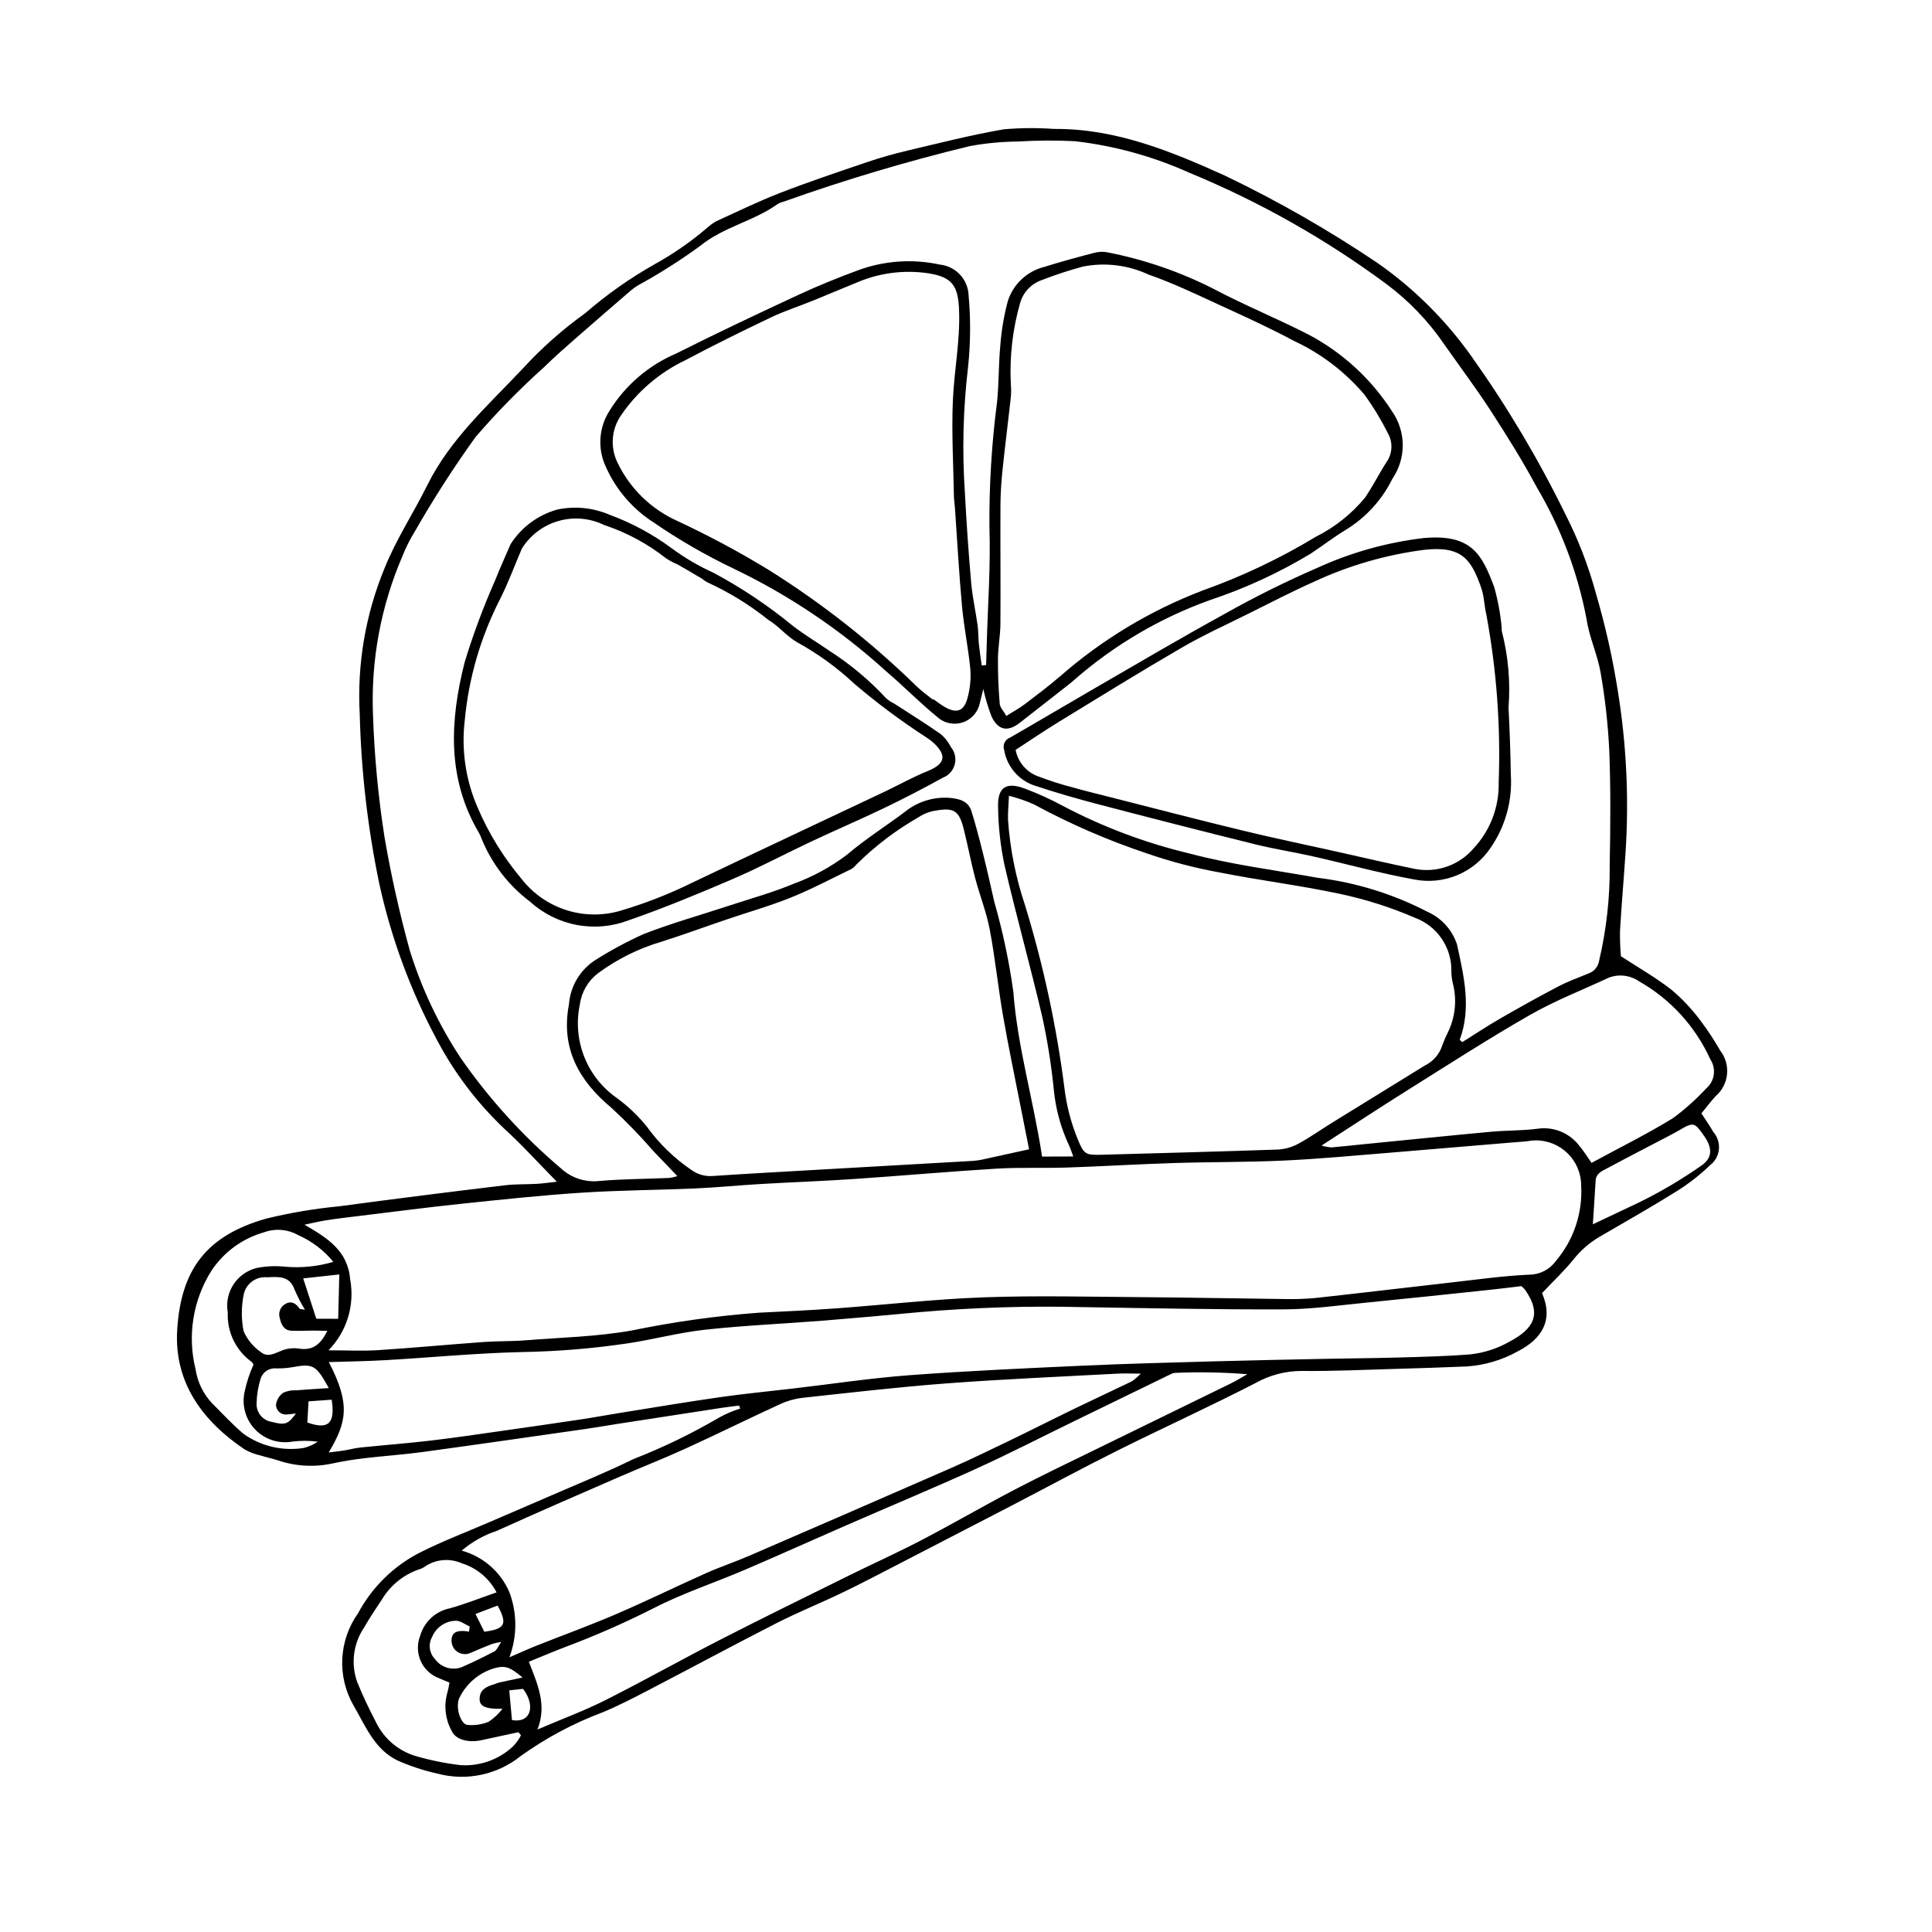 <?xml version="1.0" encoding="UTF-8"?>
<!-- Uploaded to: ICON Repo, www.svgrepo.com, Generator: ICON Repo Mixer Tools -->
<svg fill="#000000" width="800px" height="800px" version="1.1" viewBox="144 144 512 512" xmlns="http://www.w3.org/2000/svg">
 <g>
  <path d="m339.87 516.49c-1.449 0.188-2.906 0.348-4.352 0.566-9.219 1.41-18.434 2.828-27.648 4.258-2.781 0.43-5.551 0.93-8.332 1.328-14.512 2.074-29.023 4.176-43.551 6.16-5.133 0.699-10.312 1.039-15.461 1.648-2.789 0.332-5.574 0.77-8.316 1.363h-0.004c-4.797 1.059-9.793 0.793-14.453-0.766-1.543-0.504-3.141-0.836-4.691-1.324h0.004c-1.441-0.32-2.832-0.84-4.129-1.539-11.281-7.562-18.832-17.844-17.98-31.719 0.98-16.027 7.754-25.008 23.547-29.508 6.32-1.543 12.746-2.633 19.223-3.254 14.68-1.965 29.371-3.828 44.078-5.586 2.785-0.34 5.621-0.223 8.43-0.383 1.574-0.09 3.137-0.324 5.336-0.562-5.051-5.121-9.383-9.938-14.156-14.258l0.004-0.008c-7.074-6.75-13.012-14.598-17.582-23.242-7.012-13.062-12.172-27.031-15.336-41.516-3.066-14.773-4.793-29.793-5.168-44.875-0.727-13.207 1.512-26.406 6.555-38.633 3.051-7.652 7.684-14.664 11.363-22.086 6.055-12.211 16.113-21.141 25.219-30.805 4.996-5.465 10.551-10.398 16.574-14.711 5.688-4.945 11.863-9.301 18.426-13.004 5.027-2.777 9.758-6.066 14.109-9.812 0.668-0.586 1.387-1.105 2.156-1.555 5.644-2.57 11.23-5.305 17.008-7.543 7.582-2.938 15.301-5.531 23.008-8.145 3.504-1.188 7.078-2.203 10.676-3.051 8.496-2.004 16.969-4.176 25.559-5.652 4.414-0.391 8.855-0.426 13.277-0.109 16.324-0.137 30.938 5.852 45.457 12.422h-0.004c14.02 6.727 27.527 14.469 40.418 23.16 9.684 6.781 18.113 15.188 24.926 24.844 9.336 13.137 17.59 27.008 24.68 41.477 3.438 6.711 6.168 13.758 8.148 21.031 2.508 8.512 4.457 17.176 5.84 25.938 2.301 14.164 2.992 28.547 2.059 42.867-0.445 6.91-1.07 13.812-1.465 20.727-0.039 2.262 0.035 4.523 0.234 6.777 4.824 3.148 9.328 5.703 13.363 8.855 2.824 2.375 5.367 5.066 7.578 8.02 1.973 2.598 3.769 5.32 5.391 8.152 2.867 3.715 2.32 9.027-1.246 12.078-1.289 1.402-2.434 2.938-3.754 4.543 1.152 1.785 2.25 3.336 3.191 4.977v-0.004c1.094 1.266 1.617 2.93 1.445 4.594-0.176 1.664-1.027 3.18-2.359 4.191-2.664 2.555-5.578 4.832-8.699 6.797-6.762 4.219-13.699 8.16-20.598 12.168h0.004c-2.68 1.582-5.039 3.644-6.965 6.086-2.398 2.957-5.195 5.59-8.203 8.77 0.027-0.414-0.098-0.078 0.004 0.16 3.016 7.125-0.133 12.039-6.422 15.293h-0.004c-4.152 2.324-8.77 3.699-13.52 4.031-6.207 0.258-12.414 0.473-18.621 0.641-8.422 0.238-16.848 0.645-25.27 0.555-4.254 0.016-8.434 1.121-12.145 3.207-12.109 6.231-24.52 11.875-36.707 17.953-9.398 4.688-18.637 9.699-27.957 14.543-9.586 4.981-19.18 9.941-28.781 14.887-5.266 2.715-10.504 5.484-15.836 8.059-5.871 2.832-11.938 5.269-17.738 8.227-11.34 5.781-22.539 11.84-33.836 17.707-4.062 2.109-8.141 4.231-12.367 5.965v-0.004c-7.629 2.875-14.848 6.734-21.477 11.48-6.231 5.027-14.496 6.758-22.223 4.652-3.59-0.801-7.094-1.953-10.457-3.449-6.129-2.965-8.504-9.168-11.695-14.652l-0.004 0.004c-2.137-3.754-3.156-8.039-2.938-12.352 0.219-4.316 1.664-8.477 4.168-11.996 3.656-6.828 9.285-12.398 16.152-15.98 6.035-3.066 12.402-5.477 18.625-8.168 5.297-2.289 10.613-4.547 15.902-6.856 7.465-3.254 15.031-6.301 22.332-9.883 7.84-3.059 15.426-6.734 22.688-10.992 1.77-0.988 3.641-1.785 5.578-2.375zm190.96-96.906 0.699 0.582c3.348-2.094 6.637-4.285 10.055-6.254 5.117-2.949 10.277-5.824 15.512-8.559 2.602-1.359 5.406-2.336 8.125-3.477h0.004c1.363-0.574 2.332-1.816 2.562-3.281 1.953-8.332 2.894-16.871 2.801-25.426 0.195-10.043 0.281-20.102-0.109-30.133v-0.004c-0.328-6.941-1.09-13.859-2.289-20.707-0.797-4.769-2.996-9.316-3.703-14.094v0.004c-2.336-12.395-6.816-24.285-13.242-35.137-3.695-6.894-7.859-13.559-12.117-20.133-3.859-5.957-8.133-11.652-12.219-17.461-4.238-6.273-9.512-11.785-15.59-16.301-16.102-11.906-33.609-21.785-52.121-29.418-9.602-4.332-19.812-7.152-30.277-8.359-5.031-0.262-10.07-0.234-15.098 0.074-4.281 0.035-8.551 0.441-12.762 1.207-16.691 4.039-33.16 8.949-49.34 14.715-0.578 0.137-1.133 0.359-1.648 0.656-6.383 4.578-14.367 6.039-20.602 11.148-5.254 3.82-10.75 7.301-16.445 10.426-0.633 0.383-1.238 0.816-1.805 1.293-4.914 4.242-9.832 8.477-14.711 12.762-2.773 2.438-5.562 4.867-8.188 7.461-6.5 5.82-12.621 12.059-18.316 18.672-5.789 8.051-11.156 16.402-16.082 25.012-1.246 2.016-2.316 4.137-3.191 6.34-5.797 13.355-8.492 27.848-7.883 42.391 0.363 10.77 1.375 21.512 3.031 32.16 1.742 10.188 3.996 20.281 6.746 30.246 3.133 10.043 7.66 19.598 13.453 28.379 7.519 10.832 16.418 20.637 26.473 29.168 2.832 2.668 6.715 3.918 10.574 3.402 6.047-0.488 12.129-0.508 18.195-0.77v0.004c0.742-0.098 1.473-0.262 2.188-0.492-2.242-2.336-4.281-4.465-6.32-6.594h-0.004c-3.469-4.008-7.164-7.82-11.062-11.418-8.73-7.269-13.566-15.848-11.344-27.527 0.367-4.801 2.969-9.152 7.027-11.746 4.125-2.598 8.422-4.91 12.863-6.91 7.543-2.906 15.355-5.102 23.047-7.633 5.609-1.844 11.34-3.422 16.766-5.715v0.004c5.008-1.832 9.715-4.402 13.965-7.629 4.871-4.141 10.215-7.516 15.285-11.309 3.258-2.66 7.391-4.012 11.59-3.785 2.555 0.207 5.203 0.648 6.117 3.551 1.156 3.664 2.113 7.398 3.047 11.129 1.07 4.285 2.047 8.598 3.008 12.906 2.25 7.816 3.938 15.785 5.051 23.84 1.109 14.711 5.359 28.754 7.609 43.66l8.277-0.027c-0.582-1.516-0.832-2.344-1.203-3.109l0.004 0.004c-2.125-4.566-3.461-9.457-3.953-14.469-0.645-6.469-1.652-12.898-3.027-19.25-3.152-13.523-6.93-26.902-10.062-40.43-1.062-5.051-1.629-10.191-1.688-15.348-0.168-5.371 2.242-6.805 7.375-4.777v-0.004c3.328 1.254 6.566 2.734 9.699 4.422 10.613 5.609 21.895 9.859 33.574 12.648 11.121 2.965 22.648 4.406 34.012 6.453h-0.004c10.156 1.242 20.012 4.289 29.094 8.996 3.723 1.641 6.578 4.781 7.859 8.645 1.801 8.324 3.887 16.77 0.719 25.324zm-306.15 48.977c6.074 3.504 11.496 6.863 12.125 14.527 1.246 6.812-0.895 13.809-5.746 18.758 5.047 0 9.133 0.219 13.188-0.043 9.312-0.602 18.609-1.484 27.922-2.16 3.691-0.27 7.41-0.152 11.098-0.445 9.438-0.75 18.988-0.961 28.27-2.625h-0.004c11.031-2.273 22.195-3.836 33.426-4.684 6.809-0.34 13.617-0.648 20.414-1.141 13.141-0.957 26.258-2.469 39.414-2.945 14.055-0.504 28.145-0.137 42.219-0.039 12.434 0.09 24.867 0.355 37.305 0.492h-0.004c2.816 0.07 5.637-0.023 8.441-0.289 12.078-1.32 24.145-2.777 36.219-4.141 6.769-0.766 13.539-1.73 20.332-2.027h0.004c2.781-0.02 5.391-1.367 7.012-3.629 4.746-5.574 7.148-12.766 6.707-20.074-0.055-6.617-5.465-11.938-12.082-11.883-0.348 0.004-0.699 0.02-1.047 0.055-1.602 0.289-3.242 0.336-4.867 0.477-10.766 0.906-21.531 1.809-32.297 2.703-9.438 0.758-18.871 1.66-28.32 2.106-9.758 0.461-19.539 0.355-29.305 0.664-9.473 0.297-18.938 0.879-28.41 1.195-6.219 0.207-12.457-0.082-18.66 0.293-12.555 0.762-25.086 1.891-37.633 2.738-8.266 0.559-16.551 0.852-24.82 1.332-5.758 0.336-11.508 0.918-17.27 1.172-10.062 0.441-20.148 0.473-30.195 1.129-10.625 0.691-21.227 1.824-31.82 2.934-8.977 0.941-17.93 2.117-26.895 3.203-2.941 0.355-5.887 0.699-8.816 1.152-1.984 0.305-3.938 0.789-5.902 1.195zm192.04-19.984c-0.77-3.867-1.496-7.473-2.203-11.082-1.59-8.129-3.305-16.238-4.719-24.402-1.312-7.574-2.074-15.246-3.512-22.793-0.879-4.625-2.672-9.07-3.871-13.645-1.121-4.277-1.934-8.641-3.012-12.93-1.23-4.879-2.562-5.769-7.465-4.894l-0.004-0.004c-1.609 0.238-3.148 0.836-4.5 1.742-6.047 3.453-11.613 7.691-16.547 12.605-0.355 0.477-0.809 0.875-1.332 1.16-5.305 2.562-10.527 5.34-15.984 7.535-5.59 2.25-11.418 3.898-17.133 5.84-5.711 1.941-11.371 4.031-17.121 5.848v0.004c-6.082 1.781-11.805 4.629-16.895 8.406-2.621 2.016-4.336 4.988-4.762 8.266-0.969 4.606-0.57 9.395 1.152 13.777 1.719 4.379 4.684 8.16 8.527 10.879 3 2.172 5.695 4.734 8.027 7.609 3.285 4.566 7.352 8.512 12.016 11.656 1.562 1.094 3.453 1.625 5.363 1.508 8.57-0.578 17.145-1.047 25.723-1.539 14.496-0.828 28.992-1.656 43.488-2.481h-0.004c1.18-0.109 2.348-0.309 3.496-0.594 3.512-0.754 7.016-1.539 11.27-2.473zm-5.336-93.68c-0.113 2.637-0.316 4.512-0.246 6.371l-0.004 0.004c0.535 7.684 2.047 15.273 4.496 22.578 4.859 15.848 8.359 32.086 10.461 48.531 0.566 4.703 1.77 9.305 3.582 13.684 1.582 3.84 2.016 4.078 6.348 3.957 15.523-0.441 31.051-0.836 46.574-1.375 1.879-0.094 3.719-0.602 5.379-1.492 3.113-1.672 6.008-3.742 9.02-5.606 8.172-5.062 16.355-10.105 24.547-15.137 2.293-1.102 4.012-3.121 4.734-5.559 0.473-1.242 1.008-2.461 1.609-3.648 1.805-3.906 2.215-8.316 1.16-12.492-0.285-1.129-0.426-2.293-0.418-3.457 0.035-3.035-0.867-6.012-2.582-8.52-1.715-2.504-4.16-4.422-7.004-5.488-6.512-2.82-13.293-4.969-20.238-6.422-10.402-2.211-20.996-3.512-31.43-5.582-6.684-1.203-13.262-2.926-19.672-5.16-10.223-3.43-20.129-7.734-29.613-12.867-2.16-0.977-4.402-1.75-6.703-2.32zm-180.24 150.07c5.809 11.176 4.738 15.957-0.039 23.957 1.566-0.199 2.82-0.328 4.062-0.527 1.457-0.234 2.894-0.641 4.359-0.789 6.172-0.637 12.359-1.105 18.52-1.828 6.32-0.738 12.621-1.68 18.926-2.574 7.027-0.996 14.051-2.016 21.07-3.062 3.367-0.504 6.715-1.141 10.078-1.676 8.898-1.422 17.785-2.926 26.703-4.203 6.441-0.922 12.926-1.539 19.391-2.297 10.285-1.203 20.543-2.758 30.863-3.527 15.34-1.145 30.715-1.828 46.082-2.531 11.527-0.527 23.062-0.812 34.598-1.137 9.914-0.277 19.828-0.469 29.742-0.672 6.352-0.133 12.707-0.16 19.059-0.344 6.356-0.184 12.723-0.316 19.055-0.836v0.004c3.684-0.398 7.246-1.555 10.461-3.394 6.262-3.336 8.707-7.164 4.047-13.773v0.004c-0.293-0.328-0.613-0.637-0.949-0.922-2.625 0.309-5.535 0.684-8.453 0.988-10.891 1.145-21.781 2.316-32.684 3.387-7.215 0.707-14.441 1.75-21.668 1.781-17.762 0.074-35.527-0.305-53.289-0.594l0.004 0.004c-14.508-0.363-29.023 0.082-43.484 1.332-8.395 0.797-16.797 1.539-25.203 2.227-10.477 0.832-20.992 1.277-31.438 2.41-6.894 0.746-13.664 2.57-20.539 3.621l0.004-0.004c-9.227 1.371-18.531 2.144-27.859 2.312-12.113 0.266-24.207 1.449-36.316 2.148-4.953 0.289-9.922 0.348-15.102 0.516zm47.852 78.238c3.242-1.395 5.242-2.316 7.285-3.125 7.016-2.785 14.125-5.359 21.055-8.34 8.008-3.445 15.844-7.297 23.805-10.848 3.766-1.68 7.695-2.984 11.48-4.621 17.801-7.695 35.582-15.426 53.352-23.195 5.152-2.258 10.219-4.719 15.289-7.164 5.844-2.82 11.629-5.762 17.469-8.59 5.062-2.453 10.172-4.805 15.23-7.258l0.004-0.004c0.852-0.594 1.641-1.277 2.352-2.035-2.617-0.004-4.379-0.094-6.129 0-15.078 0.82-30.172 1.449-45.227 2.582-12.844 0.965-25.652 2.465-38.461 3.852h-0.004c-2.047 0.258-4.047 0.84-5.914 1.723-8.336 3.836-16.566 7.902-24.914 11.711-5.926 2.703-12 5.078-17.973 7.68-10.715 4.664-21.434 9.32-32.078 14.137-3.398 1.121-6.543 2.894-9.262 5.223 5.668 1.559 10.32 5.609 12.637 11.012 2.09 5.562 2.094 11.695 0.008 17.262zm215.22-135.62c0.848 0.25 1.715 0.414 2.594 0.492 2.789-0.234 5.57-0.551 8.355-0.824 11.312-1.117 22.621-2.277 33.938-3.324 4.106-0.383 8.27-0.266 12.352-0.801v-0.004c4.324-0.637 8.641 1.172 11.219 4.699 1.109 1.328 2.023 2.816 3.106 4.348 7.352-3.984 14.641-7.598 21.551-11.828 3.195-2.356 6.16-5.008 8.859-7.922 2.242-1.93 2.695-5.231 1.055-7.695-3.941-8.695-10.535-15.922-18.836-20.641-2.352-1.637-5.359-2.012-8.043-1.008-6.957 3.269-14.188 6.051-20.836 9.855-11.023 6.305-21.715 13.207-32.48 19.957-7.375 4.621-14.648 9.418-22.832 14.695zm-207.78 154.75c6.637-2.84 12.477-4.996 17.996-7.777 10.301-5.188 20.363-10.852 30.629-16.113 11.32-5.797 22.75-11.387 34.148-17.023 6.363-3.144 12.848-6.055 19.133-9.344 8.254-4.312 16.309-9 24.559-13.316 7.062-3.695 14.266-7.117 21.426-10.625 11.934-5.844 23.871-11.672 35.816-17.492 1.516-0.742 2.957-1.645 4.434-2.469l0.012 0.004c-6.363-0.512-12.758-0.629-19.137-0.359-0.438 0.039-0.867 0.168-1.254 0.379-8.656 4.203-17.309 8.414-25.957 12.633-8.504 4.144-16.922 8.48-25.535 12.391-11.305 5.133-22.77 9.91-34.148 14.875-9.094 3.965-18.137 8.051-27.258 11.953-8.023 3.434-16.395 6.172-24.121 10.16h-0.004c-7.66 3.879-15.527 7.328-23.57 10.336-3.125 1.199-6.203 2.508-9.453 3.832 2.297 5.953 4.856 11.414 2.285 17.957zm-10.844-36.336h0.004c-1.922-3.703-5.246-6.484-9.234-7.719-3.312-1.465-7.16-1.047-10.082 1.098-0.379 0.238-0.793 0.414-1.227 0.52-4.102 1.406-7.574 4.219-9.812 7.934-1.637 2.473-3.305 4.934-4.766 7.512-2.871 4.246-3.539 9.609-1.801 14.434 1.492 3.699 3.234 7.309 5.082 10.844l-0.004 0.004c2.082 4.168 5.777 7.309 10.227 8.691 3.965 1.16 8.02 1.988 12.121 2.469 5.094 0.316 10.094-1.473 13.828-4.945 0.852-0.879 1.57-1.875 2.133-2.961l-0.664-0.832c-3.285 0.711-6.57 1.418-9.855 2.129-3.43 0.73-6.871-0.145-7.867-2.519h-0.004c-1.652-3.016-2.074-6.559-1.168-9.879 0.27-0.949 0.473-1.918 0.613-2.894-1.105-0.449-1.938-0.75-2.734-1.125-2.148-0.793-3.891-2.406-4.844-4.484-0.957-2.078-1.047-4.449-0.254-6.598l0.105-0.27-0.004 0.004c1.062-3.637 4.043-6.394 7.75-7.168 4.086-1.129 8.043-2.719 12.457-4.242zm-64.426-60.324 0.004-0.004c-0.102-0.305-0.281-0.578-0.523-0.789-4.16-3.016-6.519-7.922-6.281-13.055-0.965-5.352 2.41-10.531 7.699-11.809 2.453-0.48 4.965-0.594 7.449-0.332 4.316 0.383 8.668-0.051 12.824-1.281-2.512-3.07-5.715-5.504-9.348-7.102-2.75-1.539-6.031-1.812-8.992-0.742-5.769 1.629-10.75 5.289-14.035 10.301-4.844 7.758-6.336 17.145-4.133 26.023 0.512 3.394 2.055 6.551 4.414 9.043 2.738 2.703 5.336 5.574 8.273 8.039h-0.004c4.629 3.305 10.375 4.656 15.992 3.754 1.328-0.332 2.59-0.898 3.723-1.668-2.269-0.293-4.566-0.293-6.84-0.004-3.582 0.613-7.238-0.59-9.758-3.211-2.523-2.617-3.582-6.316-2.836-9.875 0.52-2.512 1.316-4.957 2.375-7.293zm354.95-37.219c4.176-1.977 8.141-3.856 12.105-5.731l0.004-0.004c5.812-2.836 11.387-6.125 16.68-9.844 2.848-1.949 2.984-4.512 0.812-7.676-2.613-3.805-2.91-3.883-6.547-1.766-0.895 0.52-1.797 1.02-2.715 1.496-5.484 2.875-10.996 5.703-16.449 8.633-1.375 0.738-3.043 1.34-3.156 3.367-0.215 3.785-0.477 7.57-0.727 11.52zm-341.3 22.633c-1.035-1.688-1.949-3.453-2.731-5.273-1.297-3.816-4.363-3.445-7.305-3.324-2.957-0.289-5.648 1.727-6.207 4.644-0.637 3.16-0.648 6.414-0.035 9.578 0.973 2.285 2.586 4.238 4.644 5.633 1.836 1.531 3.836 0.18 5.789-0.551h-0.004c1.391-0.484 2.879-0.617 4.332-0.391 3.711 0.562 5.75-1.246 7.434-4.707-1.508-0.031-2.637-0.078-3.762-0.078-1.918 0.004-3.844 0.133-5.758 0.035-1.988-0.102-2.676-1.617-3.055-3.289v0.004c-0.496-1.469 0.133-3.082 1.492-3.828 1.613-0.891 2.801-0.109 3.746 1.266 0.102 0.145 0.473 0.105 1.418 0.281zm6.324 20.77c-3.469-6.25-4.125-6.551-10.008-5.481-1.309 0.199-2.629 0.289-3.953 0.262-1.848-0.18-3.566 0.965-4.113 2.738-0.66 2.106-1.02 4.293-1.066 6.5-0.129 2.445 1.629 4.586 4.051 4.941 3.488 0.91 4.293 0.656 6.363-2.234-0.938 0.109-1.629 0.238-2.32 0.258h0.004c-0.75 0.102-1.512-0.125-2.078-0.625s-0.891-1.223-0.879-1.98c0.18-1.254 0.859-2.379 1.887-3.125 1.051-0.496 2.207-0.723 3.367-0.66 2.75-0.23 5.508-0.379 8.746-0.594zm51.34 76.699c-3.438-2.906-4.742-3.223-7.496-2.449-4 1.188-7.328 3.984-9.18 7.727-1.223 2.203 0.117 7.086 2.109 7.293h0.004c1.898 0.164 3.809-0.125 5.578-0.84 1.402-0.941 2.641-2.106 3.668-3.445-4.398 0.105-6.023-0.613-6.059-2.504-0.047-2.559 1.867-3.43 3.957-4.023 0.426-0.121 0.824-0.34 1.254-0.438 1.812-0.406 3.633-0.781 6.164-1.32zm-14.184-12.152 0.18-1.383c-1.266-0.539-2.574-1.605-3.789-1.504-2.738 0.102-5.164 1.797-6.195 4.336-1.043 1.879-0.742 4.215 0.742 5.769 1.598 2.25 4.504 3.156 7.094 2.207 2.957-1.293 5.863-2.711 8.723-4.211 0.613-0.324 0.918-1.234 1.785-2.477-0.785 0.113-1.566 0.273-2.332 0.488-1.91 0.75-3.824 1.512-5.699 2.352h0.004c-1.516 0.762-3.359 0.348-4.406-0.984-0.59-0.797-0.848-1.789-0.719-2.773 0.266-1.871 1.82-2.074 3.394-1.984 0.406 0.027 0.812 0.109 1.219 0.168zm-34.379-94.664-9.57 1.047 3.473 10.691 5.801 0.016c0.098-3.805 0.188-7.394 0.297-11.75zm-8.469 39.234c5.566 1.984 7.422 0.297 6.453-6.039l-6.137 0.434zm54.227 78.859c4.984 0.902 6.352-3.769 2.941-8.27l-3.656 0.402zm-7.332-23.41c5.512-0.734 6.211-2.004 3.531-6.934l-5.867 2.234z"/>
  <path d="m405.33 320.25c0.055-1.836 0.109-3.676 0.164-5.512 0.285-10.328 1.055-20.676 0.719-30.984h-0.004c-0.086-11.09 0.586-22.172 2.016-33.172 0.52-4.984 0.387-10.031 0.871-15.023h-0.004c0.297-3.969 0.961-7.902 1.988-11.75 1.426-4.496 5.082-7.93 9.656-9.074 4.371-1.379 8.805-2.57 13.238-3.731h0.004c1.141-0.309 2.336-0.352 3.496-0.133 9.738 1.898 19.172 5.137 28.023 9.621 8.227 4.367 16.898 7.891 25.199 12.133 9.074 4.781 16.746 11.836 22.273 20.477 1.797 2.609 2.766 5.703 2.773 8.875 0.004 3.168-0.945 6.269-2.734 8.887-2.746 5.598-7.035 10.297-12.359 13.547-3.144 1.898-6.066 4.164-9.129 6.199h0.004c-8.477 5.141-17.504 9.312-26.91 12.43-13.133 4.719-25.266 11.848-35.785 21.016-0.551 0.496-1.121 0.973-1.703 1.426-4.289 3.363-8.586 6.723-12.883 10.078-3.141 2.449-5.691 2.012-7.445-1.617-0.922-2.394-1.664-4.852-2.215-7.359-0.398 1.602-0.598 2.539-0.867 3.461-0.402 2.492-2.148 4.562-4.539 5.375s-5.035 0.242-6.875-1.488c-4.695-3.828-8.945-8.195-13.566-12.121l0.004-0.004c-12.082-10.961-25.691-20.109-40.402-27.152-7.352-3.516-14.418-7.598-21.133-12.211-5.531-3.543-9.91-8.621-12.602-14.617-2.328-4.863-1.945-10.594 1.012-15.105 4.184-6.703 10.328-11.953 17.602-15.043 10.703-5.391 21.547-10.512 32.414-15.559 5.234-2.43 10.609-4.59 16.023-6.594 6.879-2.473 14.312-2.957 21.453-1.402 4.188 0.453 7.41 3.902 7.582 8.105 0.574 6.332 0.527 12.707-0.141 19.031-1.309 11.023-1.594 22.145-0.848 33.223 0.418 7.961 0.969 15.91 1.66 23.855 0.332 3.812 1.184 7.578 1.715 11.375 0.223 1.602 0.16 3.242 0.328 4.856 0.199 1.93 0.5 3.848 0.758 5.773zm5.359 13.477c1.871-1.176 3.426-2.008 4.812-3.059 3.176-2.402 6.367-4.805 9.383-7.398l0.004 0.004c11.156-9.781 23.969-17.496 37.828-22.789 10.445-3.723 20.484-8.488 29.969-14.223 5.043-2.516 9.5-6.062 13.082-10.41 2.074-3.039 3.719-6.367 5.719-9.465v0.004c1.555-2.262 1.676-5.215 0.309-7.598-1.785-3.562-3.856-6.973-6.199-10.199-5.098-6.016-11.434-10.859-18.574-14.195-6.242-3.348-12.703-6.305-19.148-9.258-6.445-2.953-12.855-6.07-19.535-8.391v0.004c-5.41-2.523-11.48-3.262-17.34-2.113-3.707 1-7.356 2.199-10.934 3.594-2.734 0.949-4.848 3.152-5.68 5.922-2.012 6.969-2.859 14.219-2.512 21.465 0.121 1.324 0.113 2.656-0.027 3.977-0.691 6.316-1.508 12.617-2.164 18.934-0.32 3.09-0.535 6.203-0.551 9.309-0.051 10.484 0.066 20.973-0.008 31.461-0.02 3.094-0.625 6.184-0.652 9.277-0.035 3.969 0.145 7.945 0.461 11.898 0.078 1 1.016 1.938 1.758 3.254zm-19.48-4.32 0.117-0.145c0.973 0.68 1.902 1.422 2.922 2.023 3.289 1.934 5.277 1.238 6.211-2.527v0.004c0.641-2.418 0.871-4.922 0.691-7.414-0.531-5.582-1.695-11.105-2.207-16.688-0.797-8.684-1.262-17.398-1.875-26.102-0.074-1.031-0.25-2.059-0.27-3.09-0.145-8.418-0.633-16.852-0.281-25.25 0.332-7.949 1.941-15.812 1.656-23.855-0.234-6.543-1.703-8.938-8.168-9.938-6.336-0.945-12.812-0.133-18.719 2.352-3.973 1.613-7.918 3.305-11.891 4.914-3.703 1.5-7.531 2.727-11.125 4.445-7.602 3.625-15.164 7.352-22.602 11.305l-0.004-0.004c-6.852 3.266-12.723 8.277-17.02 14.535-2.621 3.723-2.996 8.578-0.984 12.664 3.305 6.856 8.926 12.324 15.875 15.438 8.309 3.875 16.398 8.211 24.227 12.988 14.055 8.809 27.133 19.094 39.008 30.68 1.352 1.352 2.953 2.453 4.441 3.668z"/>
  <path d="m279.33 288.18c2.856-4.465 7.258-7.723 12.363-9.145 4.68-0.984 9.547-0.488 13.934 1.418 5.836 2.152 11.336 5.121 16.34 8.82 3.453 2.551 7.168 4.731 11.078 6.504 7.43 3.969 14.449 8.66 20.965 14 3.125 2.453 6.598 4.465 9.863 6.75v-0.004c5.492 3.523 10.512 7.727 14.945 12.512 0.664 0.582 1.402 1.066 2.195 1.449 4.098 2.66 8.25 5.234 12.25 8.031 1.137 0.941 2.059 2.113 2.711 3.438 1.082 1.289 1.469 3.023 1.035 4.652-0.43 1.625-1.629 2.941-3.207 3.519-5.043 2.801-10.172 5.453-15.379 7.957-6.406 3.078-12.945 5.883-19.375 8.906-6.949 3.266-13.734 6.894-20.781 9.926-9.09 3.91-18.258 7.707-27.602 10.953h-0.004c-4.398 1.691-9.18 2.125-13.809 1.254-4.629-0.875-8.926-3.016-12.41-6.188-5.695-4.289-10.121-10.043-12.812-16.645-0.188-0.562-0.434-1.105-0.734-1.617-8.52-14.449-7.656-29.816-3.758-45.172 2.238-7.356 4.922-14.566 8.035-21.598 1.277-3.281 2.766-6.484 4.156-9.723zm2.973 1.188c-1.91 4.465-3.586 9.051-5.773 13.375h0.004c-5.144 10.031-8.324 20.953-9.371 32.18-0.926 7.844 0.246 15.793 3.391 23.035 2.902 6.812 6.797 13.156 11.555 18.828 3.082 4.004 7.324 6.961 12.152 8.457 4.824 1.5 9.996 1.469 14.805-0.086 6.234-1.871 12.309-4.258 18.152-7.129 17.094-8.16 34.246-16.195 51.367-24.297 3.723-1.762 7.324-3.809 11.137-5.34 4.738-1.906 5.336-4.144 1.609-7.598h0.004c-0.566-0.48-1.16-0.922-1.777-1.332-6.707-4.336-13.117-9.113-19.191-14.293-4.547-4.254-9.605-7.926-15.059-10.926-2.793-1.574-4.914-4.316-7.68-5.965-4.961-3.977-10.398-7.32-16.184-9.961-0.523-0.277-1.016-0.609-1.465-0.992-2.141-1.266-4.289-2.527-6.449-3.758-1.09-0.453-2.133-1.016-3.113-1.676-4.894-3.844-10.418-6.809-16.332-8.762-3.758-1.836-8.062-2.215-12.086-1.062-4.023 1.152-7.477 3.754-9.695 7.301z"/>
  <path d="m539.08 368.6c-2.18 3.285-5.297 5.848-8.941 7.352-3.648 1.5-7.664 1.879-11.527 1.086-8.996-1.641-17.84-4.102-26.77-6.113-5.051-1.137-10.188-1.926-15.211-3.172-13.926-3.453-27.824-7-41.703-10.641-5.707-1.492-11.387-3.137-16.984-5-4.129-1.477-7.129-5.078-7.844-9.406-0.43-1.316 0.25-2.738 1.547-3.223 7.305-4.188 14.535-8.508 21.828-12.719 11.656-6.734 23.25-13.594 35.051-20.066 7.996-4.504 16.223-8.59 24.641-12.242 8.906-4.059 18.387-6.711 28.105-7.863 12.789-1.156 15.473 4.422 18.695 12.941v0.004c1.004 3.555 1.676 7.199 2 10.879 0.051 0.289-0.062 0.625 0.039 0.883 1.695 6.59 2.297 13.414 1.77 20.199 0.297 5.891 0.52 11.789 0.602 17.684 0.469 6.883-1.398 13.727-5.297 19.418zm-125.93-25.879c0.613 3.297 2.957 6.004 6.133 7.082 2.902 1.109 5.867 2.055 8.871 2.836 3.269 0.93 6.578 1.73 9.875 2.566 11.762 2.984 23.5 6.047 35.293 8.906 8.199 1.988 16.465 3.699 24.703 5.531 6.938 1.547 13.855 3.184 20.816 4.609 2.863 0.574 5.832 0.375 8.59-0.586 2.762-0.957 5.215-2.637 7.106-4.863 4.406-4.723 6.785-10.984 6.629-17.441 0.551-14.918-0.551-29.852-3.277-44.523-0.555-2.301-0.559-4.766-1.328-6.977-2.582-7.43-5.027-11.293-15.074-10.152v-0.004c-10.152 1.297-20.039 4.16-29.312 8.48-5.941 2.656-11.73 5.656-17.559 8.559-5.836 2.906-11.797 5.609-17.426 8.879-10.871 6.312-21.566 12.93-32.289 19.488-4.012 2.453-7.894 5.102-11.75 7.609z"/>
 </g>
</svg>